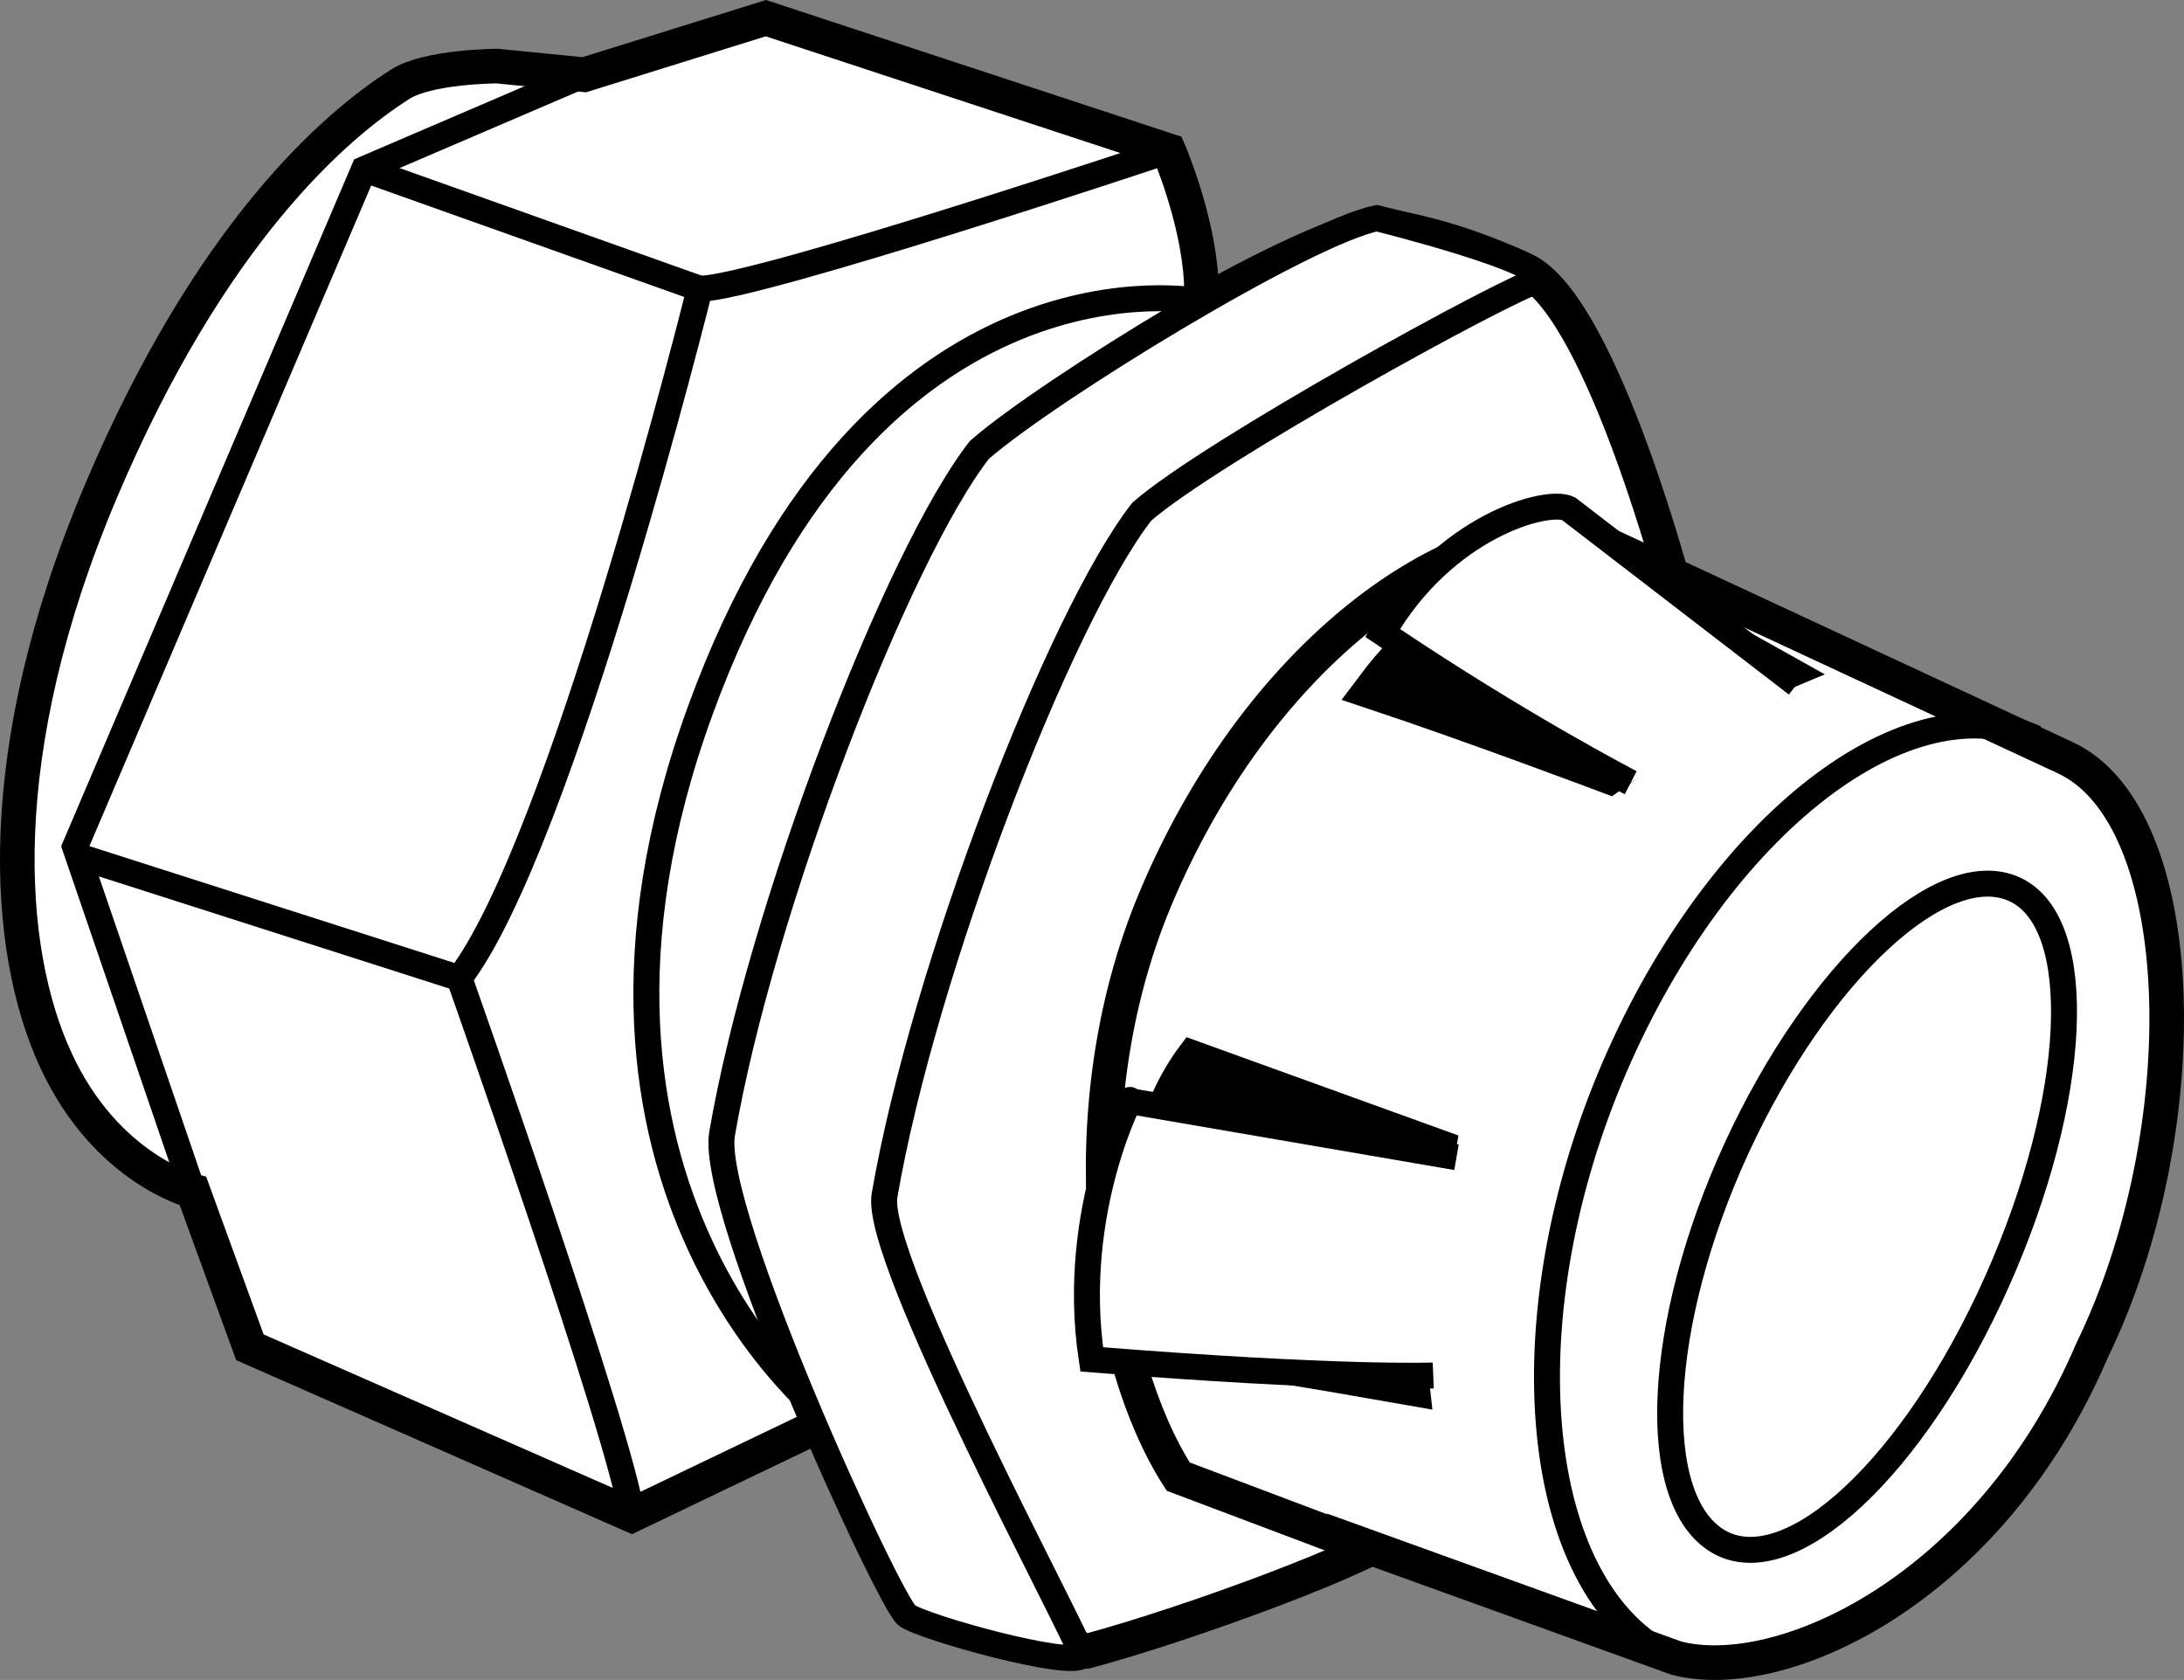 <?xml version="1.0" encoding="iso-8859-1"?>
<!-- Generator: Adobe Illustrator 28.1.0, SVG Export Plug-In . SVG Version: 6.00 Build 0)  -->
<svg version="1.1" id="image_1_" xmlns="http://www.w3.org/2000/svg" xmlns:xlink="http://www.w3.org/1999/xlink" x="0px" y="0px"
	 width="50.501px" height="38.844px" viewBox="0 0 50.501 38.844" enable-background="new 0 0 50.501 38.844"
	 xml:space="preserve">
<rect x="0" y="0" width="50.501" height="38.844" fill="#808080" stroke="none"/>
<path fill="#FFFFFF" stroke="#000000" stroke-width="0.8" stroke-miterlimit="10" d="M32.363,35.383
	c-0.459,0.535-4.83,2.155-7.239,2.8c-0.37,0.099-5.929-5.348-5.929-5.348l-4.588,2.199l-8.829-3.882L4.464,27.543
	c0,0-2.003-0.498-3.173-3.031c-1.174-2.537-1.518-7.111,1.046-13.163C4.867,5.385,7.747,2.905,9.254,1.948
	c0.649-0.414,2.24-0.42,2.24-0.42l2.016,0.2L17.71,0.42l9.314,3.065c0,0,0.669,1.544,0.751,3
	c0.007,0.129,0.01,0.357,0.007,0.483c0,0-0.501,0.314,0.199-0.072c1.35-0.745,3.45-1.81,4.177-1.665
	c0.755,0.166,1.721,0.363,3.181,1.055c1.746,0.995,3.429,7.452,3.429,7.452s0.934,3.543,0.941,3.959
	c0.018,1.053-3.916,12.66-4.506,13.899C34.613,32.835,32.892,34.766,32.363,35.383z"/>
<polyline fill="none" stroke="#000000" stroke-width="0.6" stroke-miterlimit="10" points="13.51,1.728 8.418,3.912 
	1.735,19.579 4.46,27.543 "/>
<path fill="none" stroke="#000000" stroke-width="0.6" stroke-miterlimit="10" d="M27.024,3.485c0,0-9.503,3.178-10.844,3.192
	c0,0-3.188,12.855-5.559,15.941c0,0,3.751,10.602,3.987,12.417"/>
<line fill="none" stroke="#000000" stroke-width="0.6" stroke-miterlimit="10" x1="10.621" y1="22.617" x2="1.76" y2="19.781"/>
<line fill="none" stroke="#000000" stroke-width="0.6" stroke-miterlimit="10" x1="8.418" y1="3.912" x2="16.18" y2="6.676"/>
<path fill="none" stroke="#000000" stroke-width="0.6" stroke-miterlimit="10" d="M27.782,6.968c0,0-7.582-1.529-11.587,9.453
	c-4.037,11.066,3.001,16.414,3.001,16.414"/>
<path fill="#FFFFFF" stroke="#000000" stroke-width="0.6" stroke-miterlimit="10" d="M25.027,38.281
	c-0.175-0.593-4.826-9.177-4.574-10.64c0.895-5.194,4.042-13.36,5.949-15.811c1.598-1.395,8.431-5.153,9.191-5.358
	c0.275-0.424-3.756-1.427-3.756-1.427c-1.667,0.338-7.593,3.963-9.191,5.358c-1.907,2.451-5.054,10.617-5.949,15.811
	c-0.305,1.77,3.882,10.861,4.274,11.14S24.75,38.576,25.027,38.281z"/>
<g>
	<path fill="#FFFFFF" stroke="#000000" stroke-width="0.8" stroke-miterlimit="10" d="M30.787,35.479l0.014-0.015l7.956,2.873
		c2.385,0.634,7.226-1.522,9.617-7.109c2.474-5.088,2.312-12.362-0.629-13.713l-11.227-5.222
		c-3.209-0.18-7.492,2.977-9.81,8.51c-2.056,4.925-1.199,10.65,0.537,13.34L30.787,35.479z"/>
	<path fill="none" stroke="#000000" stroke-width="0.6" stroke-miterlimit="10" d="M38.651,38.333
		c-3.128-1.513-3.811-7.398-1.54-13.121c2.281-5.719,6.654-9.391,9.777-8.219
		c0.068,0.025,0.133,0.057,0.197,0.082"/>
	<path fill="none" stroke="#000000" stroke-width="0.6" stroke-miterlimit="10" d="M46.173,29.64
		c-1.903,4.263-4.78,6.953-6.431,6.007c-1.647-0.954-1.461-5.03,0.418-9.11c1.881-4.072,4.756-6.743,6.425-5.973
		C48.257,21.328,48.07,25.391,46.173,29.64z"/>
</g>
<path stroke="#000000" stroke-miterlimit="10" d="M41.054,15.527l-4.947-2.765c0,0-2.506,0.812-4.27,3.165
	c2.294,0.765,5.364,1.923,5.364,1.923S39.642,16.116,41.054,15.527z"/>
<path stroke="#000000" stroke-width="0.6" stroke-miterlimit="10" d="M27.542,24.339l5.841,2.112
	c0,0-0.782,4.247-0.606,5.777c-5.741-1.012-6.354-1.002-6.354-1.002S25.544,26.986,27.542,24.339z"/>
<path fill="#FFFFFF" stroke="#000000" stroke-width="0.6" stroke-miterlimit="10" d="M33.679,26.758l-7.56-1.299
	c0.151-0.33-1.406,2.474-0.875,5.973c5.735,0.459,7.897,0.372,7.897,0.372"/>
<path fill="#FFFFFF" stroke="#000000" stroke-width="0.6" stroke-miterlimit="10" d="M41.548,15.822l-5.277-4.059
	c-0.5-0.247-2.888,0.415-4.3,2.873c3.171,2.139,5.736,3.462,5.736,3.462"/>
</svg>
